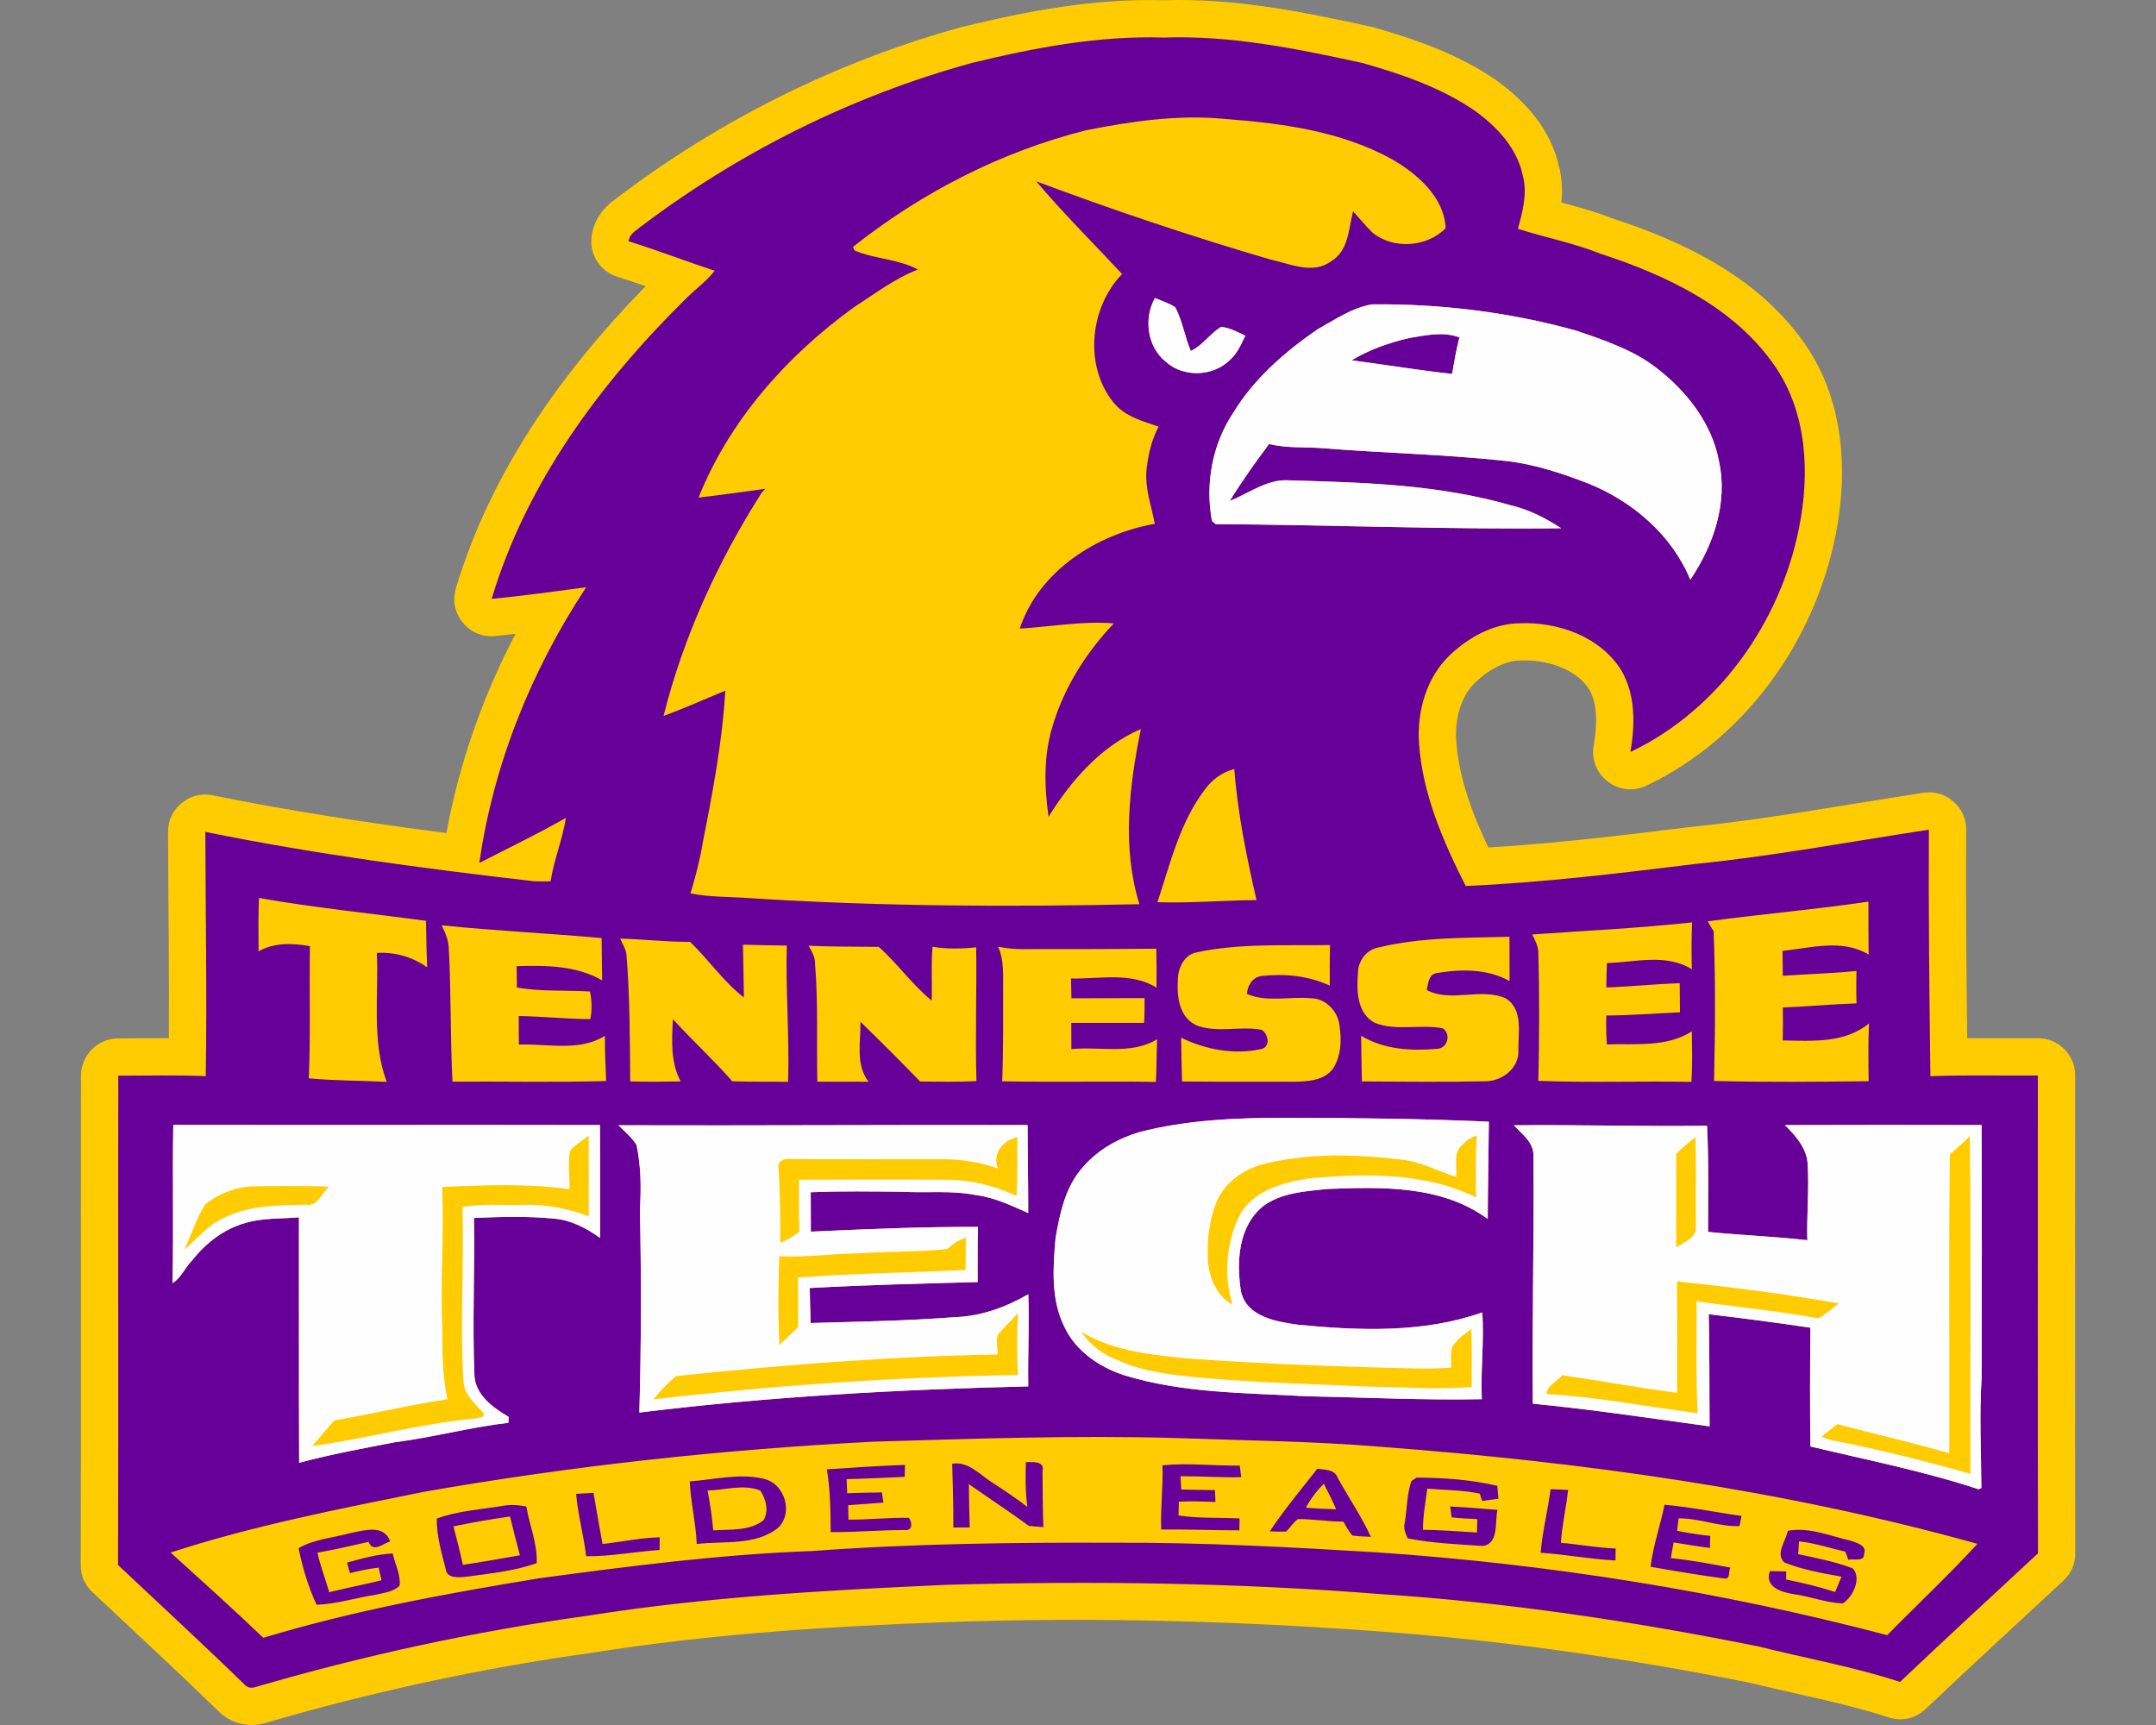<?xml version="1.0" encoding="utf-8"?>
<svg xmlns="http://www.w3.org/2000/svg" height="1600px" style="shape-rendering:geometricPrecision; text-rendering:geometricPrecision; image-rendering:optimizeQuality; fill-rule:evenodd; clip-rule:evenodd" version="1.1" viewBox="0 0 2000 1600" width="2000px">
 <rect x="0" y="0" width="2000" height="1600" fill="#808080" stroke="none"/>
 <defs>
  <style type="text/css">
   
    .fil2 {fill:#FEFEFE}
    .fil0 {fill:#FFCC01}
    .fil1 {fill:#670099;fill-rule:nonzero}
   
  </style>
 </defs>
 <g id="Capa_x0020_1">
  
  <g id="Tennessee_x0020_Tech_x0020_Golden_x0020_Eagles.cdr">
   <path class="fil0" d="M1380.63 786.07c62.65,-3.7 125.05,-11.33 187.32,-18.98 0.27,-0.04 0.49,-0.06 0.76,-0.09 72.22,-7.26 143.68,-20.72 215.39,-31.63 10.35,-1.58 19.89,1.17 27.82,8.02 7.92,6.85 12.02,15.89 11.97,26.36 -0.36,64.4 0.22,128.81 0.98,193.21 21.73,-0.09 43.47,0.23 65.22,0.03 9.57,-0.08 17.85,3.28 24.65,10.02 6.81,6.74 10.24,14.98 10.25,24.56 0.03,147.72 -0.19,295.43 0.11,443.15 0.02,9.99 -3.72,18.6 -11.03,25.4 -42.61,39.62 -85.49,78.94 -127.7,118.99 -9.43,8.95 -22.1,11.82 -34.47,7.8 -41.89,-13.59 -85.61,-21.41 -128.31,-32.02 -114.01,-22.88 -229.39,-39.35 -345.39,-47.8 -132.56,-9.65 -265.64,-13.28 -398.49,-8.57 -110.34,3.91 -220.85,11 -329.98,28.41 -0.25,0.04 -0.46,0.07 -0.71,0.1 -102.37,14.14 -203.65,36.13 -302.84,65.11 -16.37,4.79 -33.19,0.19 -44.74,-12.14 -38.03,-36.96 -77.08,-72.86 -115.68,-109.23 -7.21,-6.8 -10.89,-15.35 -10.86,-25.27 0.46,-151.28 -0.03,-302.56 0.23,-453.83 0.03,-19.05 15.59,-34.55 34.63,-34.53 15.64,0.03 31.27,-0.22 46.9,-0.21 0.41,-63.74 -0.6,-127.49 -0.76,-191.24 -0.02,-10.75 4.35,-20.02 12.67,-26.83 8.31,-6.82 18.26,-9.29 28.79,-7.15 71.76,14.57 144.16,25.59 216.77,34.97 11.7,-64.39 33.79,-126.72 64.07,-184.74 -6.21,0.7 -12.42,1.37 -18.65,2 -11.83,1.2 -22.56,-3.21 -30.13,-12.38 -7.58,-9.18 -9.88,-20.54 -6.47,-31.94 32.17,-107.53 98.13,-200.67 176.01,-280.15 -8.69,-3.01 -17.41,-5.95 -26.19,-8.71 -16.1,-5.05 -26.06,-20.54 -23.97,-37.28 1.83,-14.61 9.97,-25.96 21.59,-34.41 95.91,-73.21 205.75,-128.19 322.17,-160.07 0.33,-0.1 0.62,-0.17 0.96,-0.25 60.83,-14.8 122.88,-26.33 185.76,-24.51 65.45,-2.16 129.3,10.65 192.89,24.64 0.74,0.16 1.36,0.32 2.08,0.52 39.65,11.33 78.51,25 112.85,48.4 0.24,0.16 0.44,0.3 0.68,0.48 27.6,19.79 50.85,46.08 58.37,79.99 3,11.57 3.4,22.63 2.28,33.58 16.03,4.34 32.03,8.65 47.73,14.83 68.71,22.58 136.43,55.89 178.61,117.03 35.45,51.38 39.92,116.65 28.06,176.39 -19.58,98.54 -83.89,189.14 -175.52,232.61 -11.95,5.68 -25.15,4.32 -35.7,-3.66 -10.54,-7.98 -15.43,-20.31 -13.22,-33.36 2.73,-16.16 4.44,-37.26 -4.03,-52.1 -12.89,-20.13 -40.79,-27.86 -63.44,-26.94 -0.3,0.01 -0.55,0.02 -0.85,0.02 -15.32,0.24 -30.25,9.7 -41.06,19.83 -14.43,13.51 -19.48,35.53 -18.15,54.66 2.37,34.32 14.96,67.65 29.77,98.91z"/>
   <path class="fil1" d="M901.69 58.35c58.13,-14.14 117.56,-25.4 177.66,-23.51 62.65,-2.24 124.53,10.43 185.4,23.81 35.83,10.24 71.82,22.57 102.87,43.73 20.52,14.71 39.48,34.51 44.9,59.99 4.52,16.68 0.04,33.71 -4.47,49.86 25.33,8.08 51.57,13.09 76.33,22.99 61.24,20.02 124.31,49.44 161.93,104.13 30.07,43.42 32.72,99.65 22.6,150.01 -17.33,87.86 -74.75,169.36 -156.43,208.11 4.29,-25.29 4.86,-53.01 -8.53,-75.8 -19.61,-31.36 -58.81,-45.02 -94.42,-43.58 -24.31,0.38 -46.8,12.9 -64.16,29.17 -22.19,20.78 -31.06,52.56 -29.01,82.28 3.26,46.95 22.26,90.79 43.3,132.23 71.1,-3.07 141.86,-11.67 212.51,-20.36 72.81,-7.32 144.86,-20.85 217.13,-31.85 -0.41,76.18 0.46,152.4 1.41,228.62 33.22,-1.25 66.43,-0.3 99.69,-0.6 0.04,147.74 -0.19,295.48 0.12,443.21 -42.7,39.71 -85.67,79.11 -127.95,119.23 -43,-13.96 -87.6,-21.96 -131.4,-32.88 -115.65,-23.24 -232.72,-40.88 -350.46,-48.54 -133.75,-10.65 -268.1,-12.36 -402.23,-8.64 -111.71,5 -223.62,11.18 -334.19,28.82 -104.06,14.37 -207.01,36.7 -307.81,66.17 -4.05,1.17 -7.43,0.19 -10.16,-3 -38.41,-37.35 -77.85,-73.6 -116.83,-110.35 0.45,-151.3 -0.04,-302.61 0.22,-453.87 27.04,0.04 54.12,-0.76 81.16,0.45 1.17,-75.5 -0.2,-151.04 -0.38,-226.57 100.71,20.44 202.72,34.01 304.8,45.77 5.16,0.26 10.32,0.19 15.48,0.03 3.03,-20.02 11.11,-38.83 14.22,-58.85 -26.21,15.02 -53.51,28.03 -80.32,41.87 12.97,-91.32 48.39,-178.91 99.09,-255.71 -29.2,3.91 -58.36,7.86 -87.68,10.81 31.97,-106.86 99.85,-198.93 178.31,-276.63 9.25,-9.56 20.36,-17.25 28.63,-27.76 -26.74,-8.8 -53.05,-18.96 -79.9,-27.38 0.6,-4.85 4.05,-8.19 7.89,-10.92 92.45,-70.64 198.4,-123.73 310.68,-154.49zm405.56 255.17c15.29,-2.5 31.59,-6.33 46.61,-0.53 -3,11.11 -4.82,22.49 -6.83,33.83 -31.17,-3.38 -62.11,-8.61 -93.2,-12.59 16.34,-10.01 34.81,-16.35 53.42,-20.71zm351.19 1106.38c19.87,-3.75 39.06,4.82 58.13,9.1 5.27,1.9 15.78,4.29 12.59,12.29 0.57,7.81 -9.9,4.25 -14.56,5.42 -0.72,-1.86 -2.12,-5.57 -2.81,-7.47 -14.29,-3.34 -28.28,-8 -42.92,-9.59 -0.31,3.94 -0.57,7.92 -0.8,11.9 16.91,3.57 34.09,6.94 50.32,13.01 9.03,8.61 0.53,26.92 -8.99,32.69 -15.47,-0.53 -30.14,-6.6 -45.46,-8.61 -11.23,-1.78 -27.49,-6.52 -22.03,-21.39 3.75,0.08 11.3,0.27 15.05,0.34 -0.04,1.86 -0.08,5.58 -0.11,7.44 15.35,3.11 30.6,6.75 45.5,11.6 2.05,-4.74 4.02,-9.48 5.92,-14.22 -17.94,-3.19 -36.18,-6.41 -53.09,-13.2 -8.53,-8.07 1.59,-20.02 3.26,-29.31zm-1333.6 2.12c12.78,-2.42 31.17,-8.6 37.09,7.66 -6.53,1.94 -16.05,11.04 -19.95,0.46 -15.81,3.37 -31.55,7.39 -47.52,10.01 2.74,12.48 7.4,24.42 10.96,36.67 16.12,-3.91 32.39,-7.09 48.5,-11.04 -0.91,-3.94 -1.78,-7.84 -2.65,-11.75 -8.99,1.02 -17.86,2.96 -26.66,5.08 -0.87,-3.26 -1.74,-6.48 -2.65,-9.71 13.88,-3.94 27.91,-7.77 42.35,-8.49 2.05,9.86 7.59,19.72 6.38,29.88 -6.11,6.07 -15.25,6.6 -23.14,8.61 -18.01,2.73 -35.53,8.42 -53.81,9.1 -7.85,-16.65 -13.12,-34.51 -16.76,-52.48 14.6,-8.54 31.86,-9.52 47.86,-14zm80.35 -13.53c19.38,-7.06 40.09,-8.31 60.26,-11.61 7.58,-1.55 15.24,-0.98 22.79,0.42 2.92,17.56 10.39,34.47 9.63,52.56 -21.35,7.62 -44.29,9.7 -66.66,12.78 -6.11,0.57 -16.69,1.25 -17.67,-6.94 -3.91,-15.51 -8.65,-31.06 -8.35,-47.21zm15.44 7.28l0 0c3.18,11.83 6.18,23.7 8.76,35.68 17.71,-2.62 35.3,-5.76 52.9,-8.87 -3.15,-11.95 -6.26,-23.93 -9.18,-35.95 -17.6,2.46 -35.11,5.53 -52.48,9.14zm1123.44 -20.06c24.01,2.12 47.63,7.05 71.48,10.35 -0.49,2.39 -1.48,7.09 -1.93,9.48 -19.12,0.61 -37.39,-7.39 -56.51,-7.21 -0.34,2.93 -1.02,8.69 -1.36,11.57 10.16,2.01 20.36,3.68 30.68,4.7 -0.08,3.72 -0.15,7.44 -0.19,11.15 -11.3,-1.33 -22.53,-3.34 -33.75,-5.12 -0.91,4.82 -1.75,9.71 -2.54,14.6 18.54,1.78 36.86,5.31 55.14,8.76 -1.75,3.26 0.34,10.43 -5.09,10.2 -23.05,-3.07 -45.96,-6.9 -68.86,-10.96 2.31,-19.6 9.1,-38.26 12.93,-57.52zm-1009.64 -10.13c5.34,-0.34 10.73,-0.64 16.11,-0.91 2.66,15.81 5.58,31.63 8.38,47.44 17.71,-1.93 35.23,-5.76 53.06,-6.22 -0.04,3.91 -0.08,7.85 -0.12,11.79 -22.75,1.52 -45.24,6.07 -68.1,5.73 -2.32,-19.41 -7.66,-38.34 -9.33,-57.83zm903.96 -4.32c5.38,0.19 10.8,0.42 16.23,0.64 -1.67,16.46 -5.66,32.58 -6.64,49.11 16.95,1.44 33.71,4.7 50.78,5.24 -0.08,3.67 -0.12,7.39 -0.16,11.14 -23.24,-1.13 -46.18,-5.65 -69.43,-7.13 1.63,-19.9 6.67,-39.24 9.22,-59zm-129.16 -7.47c1.21,-0.8 3.64,-2.43 4.89,-3.26 24.99,0.11 50.47,1.89 74.85,7.62 0.35,3.98 0.69,7.96 1.03,11.98 -5.05,0.69 -10.09,1.37 -15.13,2.05 -0.53,-1.71 -1.63,-5.08 -2.16,-6.79 -15.97,-3.45 -32.46,-3.18 -48.66,-4.62 -1.74,12.66 -4.09,25.37 -4.05,38.22 16.72,0 33.4,1.56 50.09,2.47 0.08,-4.18 0.19,-8.31 0.27,-12.44 -7.93,-0.38 -15.86,-0.72 -23.74,-1.59 -0.34,-2.55 -1.03,-7.55 -1.37,-10.09 14.64,0.72 29.31,1.86 43.91,3.14 -2.73,11.04 1.67,31.33 -13.68,33.45 -23.25,-1.52 -46.76,-2.54 -69.67,-7.01 -1.82,-4.44 -4.13,-8.99 -2.8,-13.88 2.27,-13.09 1.97,-26.62 6.22,-39.25zm-669.38 0.23c22.86,-1.6 46.41,-7.89 69.05,-2.28 19.3,4.66 27.23,31.59 12.9,45.39 -21.09,16.84 -50.36,11.98 -75.47,14.98 -0.83,-19.53 -5.65,-38.56 -6.48,-58.09zm16.57 8.49l0 0c2.27,12.21 4.17,24.54 5.2,36.97 15.5,-1.1 33.55,0.8 46.56,-9.29 5.27,-8.42 2.47,-19.98 -3.07,-27.76 -15.85,-6.06 -32.42,-0.26 -48.69,0.08zm521.49 37.85c13.54,-20.22 29.08,-38.99 44.14,-58.06 6.9,1.1 15.89,0.3 18.81,8.34 10.12,18.36 22.07,35.76 30.83,54.8 -5.73,-0.12 -11.42,-0.46 -17.07,-1.1 -3.53,-3.83 -5.76,-8.61 -8.46,-12.97 -14.06,0.04 -28.02,-2.43 -42.05,-2.39 -4.44,3.07 -7.17,7.92 -11.04,11.6 -5.08,0.15 -10.12,0.08 -15.16,-0.22zm33.48 -21.85l0 0c9.37,0.69 18.7,1.1 28.1,1.41 -3.49,-8.04 -7.39,-15.89 -11.41,-23.67 -6.72,6.49 -12.29,14.03 -16.69,22.26zm-133.03 -39.4c23.86,-2.39 47.82,0.61 71.71,0.23 0.34,2.69 1.03,8.12 1.33,10.85 -18.77,0.3 -37.5,-0.95 -56.28,-0.95 0.2,4.09 0.39,8.23 0.61,12.36 10.43,0.19 20.86,0.46 31.32,0.49 0.12,2.77 0.35,8.27 0.46,11.04 -11.3,-0.46 -22.64,-0.84 -33.94,-0.27 -0.11,4.25 -0.19,8.5 -0.3,12.78 18.77,2.85 37.77,1.82 56.65,2.73 -0.11,3.68 -0.19,7.36 -0.26,11.08 -24.16,0 -48.32,-1.07 -72.47,-0.8 -0.84,-19.87 1.9,-39.7 1.17,-59.54zm-195.06 -1.51c15.43,-2.35 25.67,10.39 37.5,17.74 11,7.06 21.81,14.45 32.24,22.3 -1.94,-13.73 -1.79,-27.61 -1.41,-41.45 5.69,0.04 17.86,-1.48 15.47,8.35 0.08,17.29 0.19,34.62 0.76,51.95 -3.3,-0.27 -9.97,-0.84 -13.31,-1.1 -18.24,-13.39 -37.27,-25.75 -55.78,-38.8 0.08,13.39 0.38,26.81 0.8,40.2 -5.08,0 -10.16,0.04 -15.21,0.04 0.12,-19.76 -0.45,-39.48 -1.06,-59.23zm-116.23 5.27c24.16,-1.67 48.28,-3.26 72.47,-4.14 -0.08,3.68 -0.19,7.4 -0.27,11.11 -17.97,0.73 -35.91,1.75 -53.88,2.09 0.11,3.26 0.38,9.78 0.49,13.08 10.73,-0.38 21.46,-0.64 32.2,-0.75 0.49,3.14 0.94,6.29 1.44,9.44 -10.92,0.83 -21.85,1.7 -32.73,2.42 0.08,3.34 0.23,10.05 0.3,13.39 18.7,0.19 37.32,-2.08 56.01,-1.67 3.15,3.87 3.68,11.87 -3.03,11.34 -23.17,-0.11 -46.3,2.16 -69.51,1.86 -0.04,-19.46 -0.38,-38.95 -3.49,-58.17zm240.19 -1241.99c-78.76,19.84 -152.44,57.76 -216,108.12 0.39,0.83 1.1,2.54 1.48,3.37 18.89,8 40.77,7.81 58.71,17.67 -21.7,8.38 -40.2,22.64 -59.58,35.16 -62,44.86 -115.24,104.73 -143.87,176.33 20.74,-2.32 41.33,-5.43 62,-8.12 -0.83,0.84 -2.5,2.58 -3.34,3.45 -40.65,63.82 -72.69,133.63 -91.12,207.16 19.42,-7.01 38.19,-15.54 57.26,-23.39 -2.69,47.13 -11.57,93.66 -20.7,139.93 -2.62,16.3 -6.83,32.3 -11.57,48.12 18.43,3.64 37.31,2.99 55.93,4.43 119.99,7.7 240.31,8.16 360.48,5.58 -16.31,-52.71 -9.44,-109.4 1.37,-162.49 -37.24,16.11 -64.59,47.62 -85.63,81.41 -3.98,-27.79 -4.67,-56.8 3.68,-83.92 10.65,-36.02 31.13,-68.41 56.92,-95.48 -29.28,-2.39 -58.21,3.07 -87.3,4.85 17.67,-53.62 71.71,-87.75 125.25,-97.19 -3.11,-16.64 -9.36,-33.1 -7.69,-50.28 1.59,-13.77 4.7,-27.53 11.18,-39.86 -15.09,-5.23 -31.81,-9.59 -42.13,-22.82 -27.19,-34.21 -21.53,-87.94 8.31,-118.73 -26.62,-28.6 -54.42,-56.2 -79.67,-86.01 71.48,26.74 143.94,51.08 217.25,72.54 18.12,3.91 39.36,14.19 56.38,1.6 16.27,-9.64 16.04,-30.08 20.33,-46.3 6.07,6.59 11.64,13.65 18.09,19.86 19.41,15.7 50.24,13.5 67.72,-4.09 -1.02,-28.63 -26.12,-50.47 -49.67,-64.05 -47.33,-26.16 -102.16,-33.41 -155.33,-37.43 -43.19,-4.17 -86.46,2.2 -128.74,10.58zm73.99 214.45c16.23,15.01 44.06,14.1 59.65,-1.44 6.82,-6 10.42,-14.53 14.33,-22.53 -7.32,-3.26 -14.49,-7.55 -22.6,-8.12 -10.2,6.3 -17.06,17.22 -27.99,22.3 -5.72,-13.19 -7.66,-27.91 -14.44,-40.57 -5.81,-3.79 -12.48,-5.84 -18.81,-8.53 -10.58,18.65 -7.25,45.16 9.86,58.89zm140.99 -29.89c-30.23,20.86 -58.78,45.59 -78.08,77.21 -19.53,29.28 -26.4,66.17 -19.84,100.64 0.88,0.72 2.62,2.13 3.49,2.85 106.83,0.64 213.54,5.08 320.4,3.83 -14.41,-9.37 -29.85,-17.37 -46.68,-21.24 -66.4,-19.26 -136.03,-21.23 -204.66,-23.13 -20.59,-1.93 -37.85,11.76 -56.09,19.04 11.23,-18.24 23.67,-35.72 36.48,-52.86 16.31,4.13 33.3,2.61 49.91,3.94 56.84,4.59 113.91,5.69 170.6,11.91 26.09,3.03 51.19,11.41 75.62,20.81 41.06,16.58 77.47,47.67 94.61,89.23 21.5,-31.74 35.04,-71.44 26.58,-109.85 -6.44,-34.97 -29.65,-64.55 -57.18,-85.93 -21.96,-17.29 -48.88,-26.17 -74.94,-35.12 -61.54,-17.18 -125.59,-25.06 -189.45,-24.49 -18.62,2.99 -34.58,14.22 -50.77,23.16zm-104.48 426.77c-23.32,30.6 -32.19,68.75 -44.06,104.62 30.64,0.99 61.24,-1.75 91.88,-1.97 -9.14,-40.12 -17.52,-80.51 -20.59,-121.62 -11.07,2.93 -20.51,9.71 -27.23,18.97zm-877.52 100.68c-0.69,16.49 -0.49,33.03 -0.38,49.52 14.79,-8.38 31.47,-7.66 47.66,-4.82 -0.68,40.88 0.69,81.76 -1.06,122.6 24.01,2.24 48.16,2.05 72.24,3.26 -14.14,-38.22 -7.24,-79.82 -9.14,-119.6 16.84,-0.91 32.92,3.6 46.68,13.39 -0.53,-14.41 -0.94,-28.79 -1.02,-43.16 -51.69,-6.94 -103.6,-12.13 -154.98,-21.19zm1343.87 21.69c1.83,3.07 3.65,6.14 5.54,9.25 1.82,46.22 1.44,92.53 0.38,138.79 47.78,1.29 95.64,0.72 143.42,0.26 -0.27,-17.86 -0.5,-35.72 0.3,-53.58 -22.53,18.55 -52.78,16.2 -80.01,15.74 0.26,-10.2 0.23,-20.36 0.11,-30.53 22.83,-0.91 45.55,-3.1 68.37,-3.83 -0.34,-10.05 -0.34,-20.06 -0.11,-30.07 -22.75,2.28 -45.58,2.92 -68.33,4.44 -0.08,-7.7 -0.12,-15.36 -0.19,-23.06 26.39,-2.8 55.32,-11.33 79.82,3.34 -0.19,-16.34 -0.15,-32.69 -0.19,-49.03 -49.52,7.39 -99.54,11.53 -149.11,18.28zm-162.75 12.17c2.8,5.54 5.76,11.26 5.72,17.63 1.03,39.36 0.84,78.76 -0.03,118.13 47.28,1.85 94.68,0.11 142.01,0.94 0.95,-15.62 0.57,-31.24 0.38,-46.83 -23.47,15.06 -52.37,11.19 -78.8,12.1 -0.72,-8.91 -0.83,-17.86 -0.53,-26.81 22.79,-0.08 45.54,-1.97 68.29,-2.96 -0.15,-9.02 -0.19,-18.01 -0.22,-27 -22.72,0.72 -45.36,3.19 -68.07,3.94 0.04,-7.58 0.23,-15.09 0.53,-22.63 26.36,-0.69 54.64,-9.18 78.8,5.76 -0.46,-14.52 -0.34,-29.01 0.19,-43.49 -49.3,5.42 -98.82,7.73 -148.27,11.22zm-1011.69 -8.5c3.45,6.79 6.44,14.04 6.67,21.81 2.2,41.03 1.33,82.17 3.41,123.2 47.48,-0.34 95.04,0.8 142.51,-0.56 -0.57,-14 -1.17,-27.95 -1.1,-41.94 -23.93,14.94 -53.24,7.12 -79.82,8.11 -0.11,-8.84 -0.19,-17.63 -0.11,-26.47 22.14,0.38 44.21,2.66 66.39,2.92 1.64,-8.53 1.45,-17.18 -0.3,-25.67 -22.6,-1.37 -45.47,0.26 -67.84,-3.68 0,-6.6 -0.11,-13.23 -0.26,-19.83 26.8,-0.84 55.36,-0.65 79.33,13.16 -0.08,-13.09 -0.31,-26.13 -0.46,-39.21 -49.45,-4.44 -99.05,-6.75 -148.42,-11.84zm869.14 20.56c-11.3,1.97 -19.03,12.51 -19.11,23.74 -1.36,16.19 -0.95,37.54 15.59,46.15 20.17,8.07 42.32,0.91 63.1,5.15 7.92,5.2 4.51,18.28 -4.89,18.96 -24.12,2.05 -49.64,0.88 -70.84,-12.13 0.08,14.14 0.46,28.25 0.68,42.4 38.07,0.22 76.19,0.6 114.26,-0.16 15.62,0.16 31.85,-12.09 30.9,-28.82 -0.26,-16.15 4.67,-37.84 -11.6,-48.04 -23.17,-10.35 -50.66,4.13 -73.38,-7.74 1.29,-5.99 1.75,-14.94 9.56,-15.81 22.26,-3.72 46.98,-4.02 67.23,7.47 0,-13.69 0.08,-27.38 -0.07,-41.07 -40.54,1.06 -81.8,0.27 -121.43,9.9zm-703.54 -8.23c2.24,5.19 5.72,10.16 5.95,16 3.11,38.76 3.11,77.66 3.38,116.5 15.62,0.34 31.24,0.3 46.83,0 -9.52,-17.75 -8.23,-38.34 -7.21,-57.76 17.9,19.64 37.58,37.62 55.07,57.6 17.25,0.65 34.5,0.19 51.76,0.53 1.36,-42.13 -2.35,-84.26 -1.18,-126.39 -13.54,-0.19 -27.11,-0.45 -40.65,-0.83 0.23,16.34 0.61,32.65 0.87,48.99 -18.96,-14.67 -32.65,-35.04 -49.94,-51.61 -21.69,0.15 -43.23,-2.5 -64.88,-3.03zm289.79 7.58c-1.44,16.61 -0.23,33.26 -0.8,49.91 -18.16,-14.79 -31.62,-34.32 -49.11,-49.83 -21.68,-0.23 -43.37,-0.04 -65.07,-1.02 3,5.31 6.3,10.77 6,17.14 3.03,36.25 1.28,72.61 2.12,108.94 15.85,0 31.7,0 47.55,0.04 -12.4,-15.96 -7.17,-37.05 -7.58,-55.63 18.73,18.24 37.24,36.67 55.4,55.44 17.41,0.11 34.85,0.53 52.22,-0.38 -1.18,-41.29 0.34,-82.7 -0.23,-124.08 -13.5,1.37 -27.08,1.75 -40.5,-0.53zm244.59 5.27c-11.87,2.55 -17.29,15.55 -17.03,26.59 -0.98,15.35 1.75,34.09 17.52,41.1 19.19,7.28 40.46,0.27 60.22,4.1 6.75,4.06 8.31,16.46 -1.06,17.97 -24.8,5.24 -50.97,0.38 -73.61,-10.69 0.08,13.54 0.46,27.08 0.84,40.61 34.85,0.38 69.7,0.08 104.55,0.23 12.55,-0.26 27.6,-1.18 35.6,-12.32 7.47,-11.68 7.97,-26.55 5.88,-39.86 -1.32,-13.12 -12.89,-25.18 -26.35,-25.22 -19.76,-1.93 -40.54,4.1 -59.46,-4.02 0.45,-7.81 5,-15.32 13.19,-16.61 21.58,-2.46 43.76,-0.3 63.63,8.88 -0.11,-12.55 -0.07,-25.11 0.19,-37.62 -41.37,0.72 -83.38,-1.93 -124.11,6.86zm-183.73 -5.23c5.58,12.29 4.55,25.98 4.63,39.14 -0.04,28.55 0.26,57.1 -0.87,85.62 47.51,0.91 95.03,-0.19 142.54,0.53 0.84,-13.16 0.65,-26.35 1.14,-39.55 -24.12,14.75 -53.01,6.45 -79.52,9.18 -0.04,-8.12 -0.08,-16.23 -0.08,-24.35 22.49,-0.04 45.01,0 67.54,-0.04 0.46,-7.62 0.57,-15.28 0.46,-22.94 -22.61,0.04 -45.24,0.15 -67.85,0.15 -0.11,-6.1 -0.26,-12.24 -0.41,-18.35 26.43,0.61 55.4,-6.29 79.29,8.42 0.15,-12.02 0.11,-24.04 -0.15,-36.06 -41.94,0.41 -83.85,0.41 -125.78,0.41 -7.06,0 -14.04,-1.06 -20.94,-2.16zm130.83 171.93c-19.61,5.92 -38.34,16.35 -51.8,32.01 -16.53,17.94 -21.73,42.85 -25.75,66.13 -2.39,27.23 -4.47,56.39 7.85,81.72 10.35,22.95 32.8,38.19 56.16,45.7 54.65,16.72 112.28,16.15 168.79,19.41 54.19,0.99 108.38,3.8 162.6,2.7 -1.29,-26.85 2.35,-53.66 0.38,-80.47 -54.68,19.3 -113.84,16.91 -170.68,11.45 -20.25,-2.88 -47.67,-7.17 -53.13,-30.87 -4.28,-27.15 -2.65,-60.14 20.33,-78.95 16.95,-12.78 39.28,-13.95 59.65,-16.15 50.47,-1.9 106.18,-3.68 148.91,27.83 0.15,-30.07 0.8,-60.14 1.06,-90.25 -62.64,-2.73 -125.4,-3.53 -188.12,-3.6 -45.66,0 -91.85,1.82 -136.25,13.34zm-895.99 -6.75c-0.91,48.92 0.41,97.88 -0.72,146.83 8.07,-5.08 11.64,-14.63 18.23,-21.23 12.6,-15.85 29.28,-29.01 49,-34.51 16.19,-5.04 33.37,-3.83 50.06,-5.38 0.15,75.91 -0.2,151.79 0.18,227.71 29.28,-7.89 59.12,-13.31 88.85,-19.07 35.35,-4.55 69.89,-13.88 105.23,-18.05 0.08,-1.37 0.15,-4.06 0.23,-5.43 -14.14,-8.42 -30.22,-19.79 -31.7,-37.65 -2.05,-48.96 0.34,-97.95 -0.46,-146.91 24.92,-1.06 50.02,-1.82 74.86,0.68 15.55,1.37 29.69,8.95 42.17,17.87 -0.12,-34.93 0.19,-69.82 -0.19,-104.7 -131.89,-0.27 -263.82,0.07 -395.74,-0.16zm413.03 0.35c5.69,5.91 12.32,11.14 16.68,18.24 4.18,19.71 4.4,40.12 3.11,60.18 1.45,62.64 1.26,125.48 -0.49,188.05 119.72,-14.76 240.27,-21.43 360.78,-24.27 -0.57,-28.48 1.14,-56.96 0,-85.44 -20.78,11.95 -43.68,20.4 -67.84,21.2 -44.59,3.49 -89.34,4.17 -134.05,5.46 -0.42,-10.85 -0.61,-21.65 -0.83,-32.46 51.87,-2.92 103.86,-4.1 155.77,-5.54 0.04,-17.06 -0.22,-34.13 0.35,-51.15 -51.73,-0.15 -103.45,2.04 -155.1,4.4 -0.08,-12.21 -0.08,-24.39 -0.11,-36.56 28.17,-1.18 56.38,-0.68 84.6,-0.45 22.98,1.28 46.15,-1.45 68.86,3.1 17.1,2.2 32.73,9.75 48.31,16.65 0.04,-27.19 -0.53,-54.38 -0.57,-81.57 -126.5,-0.34 -252.97,0.57 -379.47,0.16zm830.62 0.03c7.7,8.46 18.92,16.2 18.09,29.16 0.68,76.34 -1.37,152.67 -0.57,229.05 54.87,5.31 109.4,13.53 163.97,21.04 -0.34,-34.66 0.04,-69.36 -0.8,-104.01 31.51,3.64 62.91,7.85 94.31,12.47 -0.34,36.71 -0.49,73.46 0,110.16 52.22,12.52 105,22.83 156.08,39.74l2.51 -1.21c-0.16,-34.05 -1.98,-68.3 0.26,-102.42 0.19,-78.08 0.27,-156.16 -0.04,-234.2 -60.82,-0.12 -121.65,-0.23 -182.43,0.03 10.01,9.9 20.44,21.66 21.12,36.52 1.4,23.4 -0.99,46.83 -0.34,70.27 -30.61,-3.53 -61.44,-4.63 -92.11,-7.7 -0.08,-32.84 0.75,-65.72 -0.95,-98.48 -59.69,0.8 -119.38,-1.06 -179.1,-0.42zm-1011.43 340c-78.83,15.97 -158.09,31.29 -234.69,56.28 28.86,26.12 57.79,52.18 85.97,79.1 83.88,-25.37 170.22,-41.22 256.61,-55.33 83.88,-11.26 167.99,-22.14 252.66,-25.18 93.25,-6.9 186.8,-8 280.28,-7.69 81,-0.35 161.88,3.98 242.69,8.87 159.99,10.84 319.03,36.1 474.16,76.86 27.8,-28.32 56.89,-55.47 83.69,-84.71 -180.57,-50.36 -367.14,-75.92 -553.79,-90.02 -63.14,-5.28 -126.54,-5.81 -189.83,-8.12 -93.52,-2.65 -187.03,0.64 -280.5,3.38 -139.82,7.28 -279.29,22.33 -417.25,46.56z"/>
   <path class="fil2" d="M1555.67 1188.51c50.17,5.31 100.27,11.68 150.02,20.4 -5.92,5 -12.17,9.67 -18.66,13.95 -37.5,-6.97 -75.54,-10.39 -113.27,-15.92 0.46,34.58 -0.79,69.2 1.06,103.79 -46.68,-5.92 -93.01,-15.02 -140.04,-17.71 -0.22,-7.66 10.01,-11.64 14.34,-17.41 35.57,5.01 70.98,11.68 106.63,16.27 0.11,-34.47 0.04,-68.94 -0.08,-103.37zm-414.77 -854.62c6.82,-6 10.42,-14.53 14.33,-22.53 -7.32,-3.26 -14.49,-7.55 -22.6,-8.12 -10.2,6.3 -17.06,17.22 -27.99,22.3 -5.72,-13.19 -7.66,-27.91 -14.44,-40.57 -5.81,-3.79 -12.48,-5.84 -18.81,-8.53 -10.58,18.65 -7.25,45.16 9.86,58.89 16.23,15.01 44.06,14.1 59.65,-1.44zm256.87 93.74c26.09,3.03 51.19,11.41 75.62,20.81 41.06,16.58 77.47,47.67 94.61,89.23 21.5,-31.74 35.04,-71.44 26.58,-109.85 -6.44,-34.97 -29.65,-64.55 -57.18,-85.93 -21.96,-17.29 -48.88,-26.17 -74.94,-35.12 -61.54,-17.18 -125.59,-25.06 -189.45,-24.49 -18.62,2.99 -34.58,14.22 -50.77,23.16 -30.23,20.86 -58.78,45.59 -78.08,77.21 -19.53,29.28 -26.4,66.17 -19.84,100.64 0.88,0.72 2.62,2.13 3.49,2.85 106.83,0.64 213.54,5.08 320.4,3.83 -14.41,-9.37 -29.85,-17.37 -46.68,-21.24 -66.4,-19.26 -136.03,-21.23 -204.66,-23.13 -20.59,-1.93 -37.85,11.76 -56.09,19.04 11.23,-18.24 23.67,-35.72 36.48,-52.86 16.31,4.13 33.3,2.61 49.91,3.94 56.84,4.59 113.91,5.69 170.6,11.91zm-43.91 -114.64c-3,11.11 -4.82,22.49 -6.83,33.83 -31.17,-3.38 -62.11,-8.61 -93.2,-12.59 16.34,-10.01 34.81,-16.35 53.42,-20.71 15.29,-2.5 31.59,-6.33 46.61,-0.53zm-943.36 922.84c-2.27,-44.93 1.52,-89.91 -0.3,-134.88 39.32,-1.75 79.1,-3.34 118.2,2.12 0.19,-11.75 -1.67,-23.7 0.26,-35.38 4.67,-5.95 11.49,-9.71 17.41,-14.26 0.23,24.92 0.11,49.87 0.08,74.82 -19.72,-7.66 -40.88,-11.45 -62.01,-10.69 -18.39,0.57 -36.97,-1.37 -55.17,1.97 1.82,54 -2.47,108.04 1.02,162.04 0.72,12.36 10.7,20.43 18.36,28.89 2.2,4.97 -5.2,4.29 -8.12,5.39 -50.74,4.55 -99.99,18.61 -150.43,25.33 6.56,-8.08 13.54,-15.78 20.29,-23.7 35.11,-5.88 69.74,-14.45 105,-19.57 -4.4,-20.4 -4.93,-41.26 -4.59,-62.08zm29.62 40.77c-2.05,-48.96 0.34,-97.95 -0.46,-146.91 24.92,-1.06 50.02,-1.82 74.86,0.68 15.55,1.37 29.69,8.95 42.17,17.87 -0.12,-34.93 0.19,-69.82 -0.19,-104.7 -131.89,-0.27 -263.82,0.07 -395.74,-0.16 -0.91,48.92 0.41,97.88 -0.72,146.83 8.07,-5.08 11.64,-14.63 18.23,-21.23 12.6,-15.85 29.28,-29.01 49,-34.51 16.19,-5.04 33.37,-3.83 50.06,-5.38 0.15,75.91 -0.2,151.79 0.18,227.71 29.28,-7.89 59.12,-13.31 88.85,-19.07 35.35,-4.55 69.89,-13.88 105.23,-18.05 0.08,-1.37 0.15,-4.06 0.23,-5.43 -14.14,-8.42 -30.22,-19.79 -31.7,-37.65zm-156.46 -159.16c-25.68,0.53 -52.6,0.38 -76.11,12.25 -14.64,6.33 -24.42,19.42 -36.52,29.28 6.6,-13.88 11.04,-28.97 19.42,-41.9 13.35,-10.55 29.99,-16.84 47.09,-16.73 22.61,-0.23 45.25,-0.64 67.81,0.38 -7.21,5.84 -10.39,18.51 -21.69,16.72zm439.42 130.07c-1.51,-27.34 -1.13,-54.87 -0.18,-82.25 25.36,1.06 50.58,-2.5 75.91,-2.88 26.66,-1.86 53.47,-0.91 80.05,-3.91 4.97,-4.55 10.55,-8.41 17.07,-10.35 0.03,9.94 -0.08,19.87 -0.19,29.81 -51.84,2.58 -103.75,3.03 -155.52,7.01 0.23,15.36 0.19,30.68 0.19,46.04 -5.87,5.42 -11.56,11.03 -17.33,16.53zm183.84 -58.36c0.04,-17.06 -0.22,-34.13 0.35,-51.15 -51.73,-0.15 -103.45,2.04 -155.1,4.4 -0.08,-12.21 -0.08,-24.39 -0.11,-36.56 28.17,-1.18 56.38,-0.68 84.6,-0.45 22.98,1.28 46.15,-1.45 68.86,3.1 17.1,2.2 32.73,9.75 48.31,16.65 0.04,-27.19 -0.53,-54.38 -0.57,-81.57 -126.5,-0.34 -252.97,0.57 -379.47,0.16 5.69,5.91 12.32,11.14 16.68,18.24 4.18,19.71 4.4,40.12 3.11,60.18 1.45,62.64 1.26,125.48 -0.49,188.05 119.72,-14.76 240.27,-21.43 360.78,-24.27 -0.57,-28.48 1.14,-56.96 0,-85.44 -20.78,11.95 -43.68,20.4 -67.84,21.2 -44.59,3.49 -89.34,4.17 -134.05,5.46 -0.42,-10.85 -0.61,-21.65 -0.83,-32.46 51.87,-2.92 103.86,-4.1 155.77,-5.54zm-279.93 87.22c99.2,-10.31 198.75,-18.39 298.52,-19.98 0.19,-6.15 -1.86,-12.67 0.22,-18.59 5.96,-6.86 12.67,-13 18.58,-19.87 -0.94,19.12 -1.17,38.3 0.12,57.42 -113.04,1.82 -225.97,9.63 -338.29,22.6 6.25,-7.85 13.34,-14.98 20.85,-21.58zm251.04 -182.13c-45.62,-0.31 -91.24,-0.12 -136.82,-0.04 0,16.04 -0.3,32.12 0.34,48.2 -5.42,4.21 -11.26,7.85 -17.71,10.31 -0.15,-22.98 -0.07,-45.92 -1.55,-68.86 -1.9,-7.13 6.22,-9.94 11.75,-8.69 46.91,0.19 93.82,-0.04 140.69,0.12 17.33,-0.12 34.58,2.84 50.97,8.41 -5.5,-13.87 4.77,-26.12 18.05,-28.97 -0.35,18.17 0.49,36.41 -0.8,54.57 -20.33,-9.56 -42.4,-14.98 -64.92,-15.05zm242.35 73.53c-0.8,-17.83 1.56,-35.99 8,-52.68 7.78,-19 26.55,-31.55 46.08,-35.91 40.88,-9.93 83.57,-8.53 125.02,-3.68 18.09,1.79 34.21,10.73 51.27,16.08 1.18,-9.93 -3.19,-22.45 5.8,-29.69 3.53,-4.17 8.31,-6.9 13.43,-8.65 -1.45,19.12 -0.95,38.27 -0.76,57.38 -48.05,-23.59 -103.26,-22.34 -155.29,-17.52 -23.28,3.6 -49.86,10.81 -62.98,32.27 -13.47,25.75 -16.08,56.92 -7.7,84.68 -15.13,-8.23 -21.88,-25.9 -22.87,-42.28zm30.79 30.14c-4.28,-27.15 -2.65,-60.14 20.33,-78.95 16.95,-12.78 39.28,-13.95 59.65,-16.15 50.47,-1.9 106.18,-3.68 148.91,27.83 0.15,-30.07 0.8,-60.14 1.06,-90.25 -62.64,-2.73 -125.4,-3.53 -188.12,-3.6 -45.66,0 -91.85,1.82 -136.25,13.34 -19.61,5.92 -38.34,16.35 -51.8,32.01 -16.53,17.94 -21.73,42.85 -25.75,66.13 -2.39,27.23 -4.47,56.39 7.85,81.72 10.35,22.95 32.8,38.19 56.16,45.7 54.65,16.72 112.28,16.15 168.79,19.41 54.19,0.99 108.38,3.8 162.6,2.7 -1.29,-26.85 2.35,-53.66 0.38,-80.47 -54.68,19.3 -113.84,16.91 -170.68,11.45 -20.25,-2.88 -47.67,-7.17 -53.13,-30.87zm-49.07 62.15c70.72,5.08 141.64,7.7 212.59,9.26 10.5,0.3 21,-0.04 31.51,-0.8 0.34,-6.52 -1.18,-13.46 1.29,-19.68 4.32,-6.75 11.07,-11.38 17.25,-16.27 0.91,17.94 0.46,35.87 0.46,53.81 -29.43,2.81 -58.97,0.19 -88.43,0 -54.38,-2.54 -108.87,-3.64 -163.1,-8.53 -25.86,-2.58 -52.29,-5.16 -76.22,-16.04 -13.96,-4.97 -26.02,-14.18 -34.36,-26.43 29.92,17.93 65.07,21.31 99.01,24.68zm320.4 -187.14c0.68,76.34 -1.37,152.67 -0.57,229.05 54.87,5.31 109.4,13.53 163.97,21.04 -0.34,-34.66 0.04,-69.36 -0.8,-104.01 31.51,3.64 62.91,7.85 94.31,12.47 -0.34,36.71 -0.49,73.46 0,110.16 52.22,12.52 105,22.83 156.08,39.74l2.51 -1.21c-0.16,-34.05 -1.98,-68.3 0.26,-102.42 0.19,-78.08 0.27,-156.16 -0.04,-234.2 -60.82,-0.12 -121.65,-0.23 -182.43,0.03 10.01,9.9 20.44,21.66 21.12,36.52 1.4,23.4 -0.99,46.83 -0.34,70.27 -30.61,-3.53 -61.44,-4.63 -92.11,-7.7 -0.08,-32.84 0.75,-65.72 -0.95,-98.48 -59.69,0.8 -119.38,-1.06 -179.1,-0.42 7.7,8.46 18.92,16.2 18.09,29.16zm385.73 275.01c0.45,-92.42 -0.72,-184.83 0.57,-277.2 6.4,-5.39 12.4,-11.19 18.5,-16.88 1.4,104.36 0.19,208.76 0.61,313.15 -41.9,-11.72 -84.11,-22.49 -126.85,-30.79 -3.94,-0.68 -7.62,-2.2 -11.3,-3.64 4.82,-3.95 9.71,-7.81 14.68,-11.61 34.54,9.11 69.43,17.07 103.79,26.97zm-235.45 -293.09c0.72,27.57 0.22,55.13 0.41,82.7 0.8,10.54 -10.96,14.68 -18.27,19.42 0,-28.9 0.19,-57.79 -0.04,-86.69 5.61,-5.5 11.53,-10.73 17.9,-15.43z"/>
  </g>
 </g>
</svg>